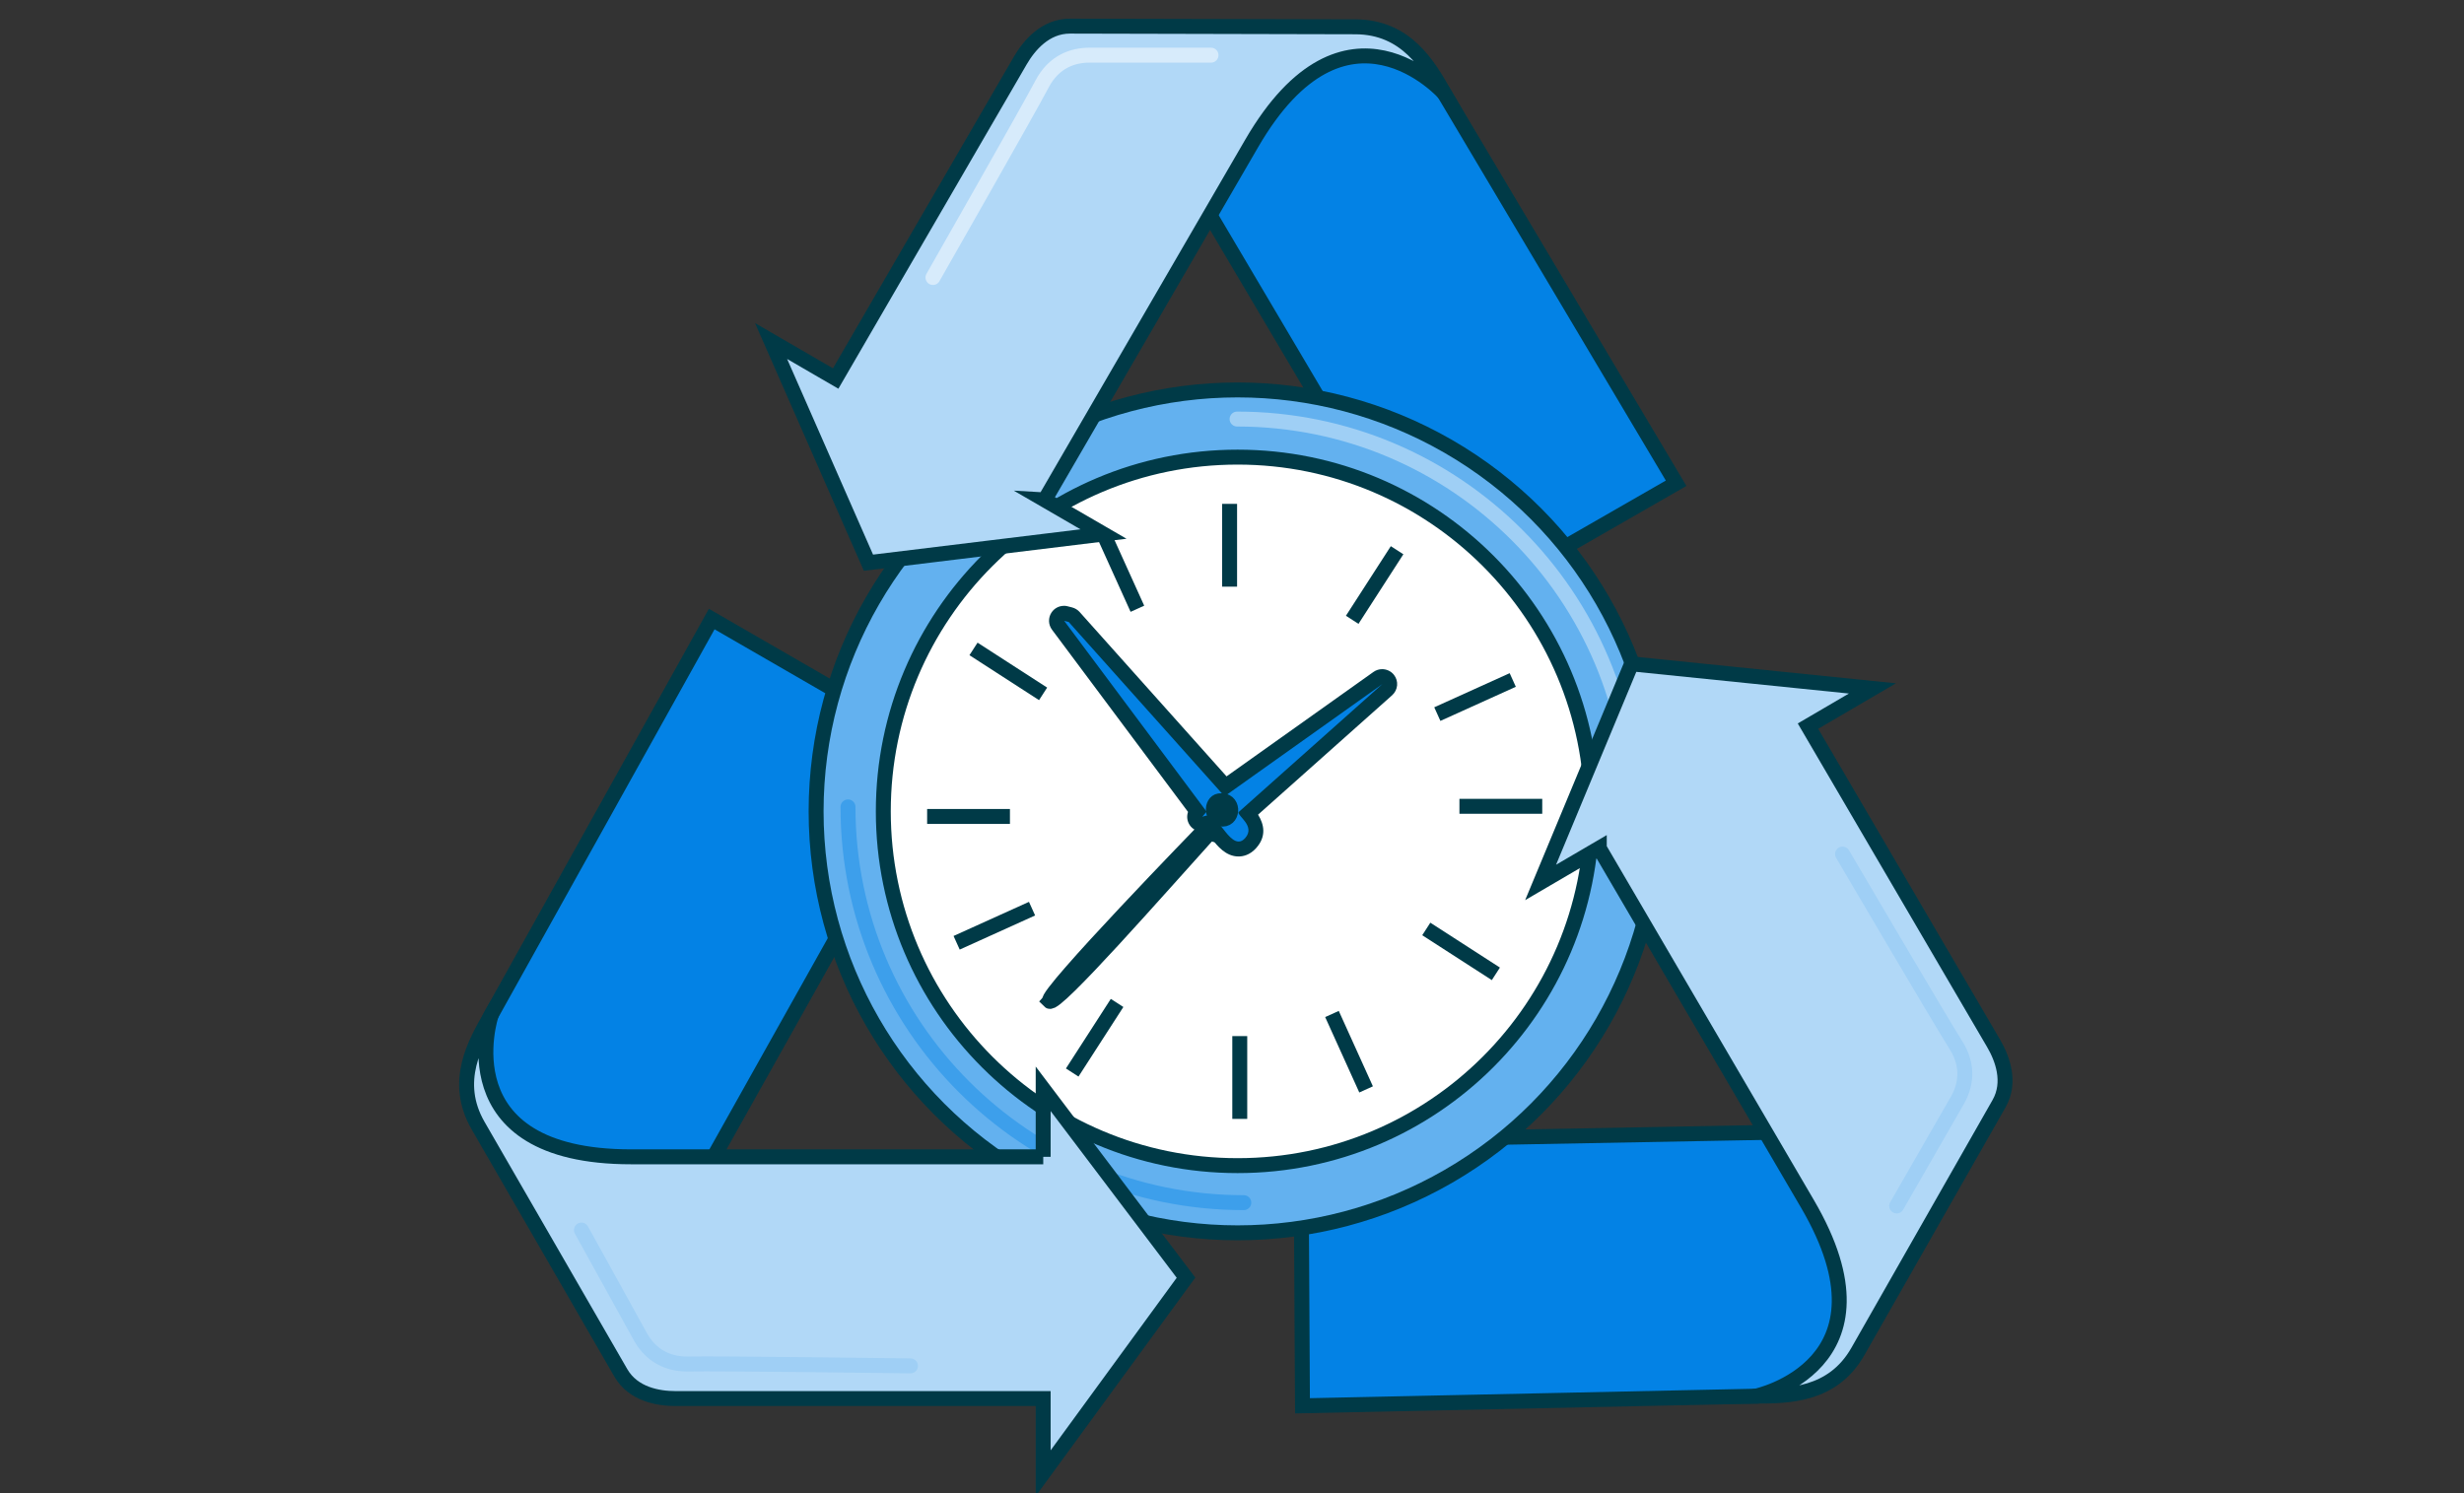 <?xml version="1.0" encoding="UTF-8"?>
<svg id="Layer_1" data-name="Layer 1" xmlns="http://www.w3.org/2000/svg" viewBox="0 0 330 200"><rect x="0" y="0" width="330" height="200" fill="#333333" stroke="none"/>
  <defs>
    <style>
      .cls-1, .cls-2, .cls-3, .cls-4, .cls-5, .cls-6, .cls-7, .cls-8, .cls-9 {
        stroke-miterlimit: 10;
        stroke-width: 2px;
      }

      .cls-1, .cls-4, .cls-5, .cls-6, .cls-7, .cls-9 {
        stroke: #003a47;
      }

      .cls-1, .cls-10 {
        fill: #003a47;
      }

      .cls-2 {
        stroke: #3d9feb;
      }

      .cls-2, .cls-3, .cls-4, .cls-8 {
        fill: none;
      }

      .cls-2, .cls-3, .cls-8 {
        stroke-linecap: round;
      }

      .cls-3 {
        stroke: #9fcff5;
      }

      .cls-11, .cls-7 {
        fill: #0382e5;
      }

      .cls-5 {
        fill: #63b1ef;
      }

      .cls-6 {
        fill: #b1d8f7;
      }

      .cls-8 {
        stroke: #d7ebfb;
      }

      .cls-9 {
        fill: #fff;
      }
    </style>
  </defs>
  <path class="cls-7" d="M65.77,135.97l29.55-53.05,30.71,17.73-35.93,64.1s-11.47-4.92-15.12-6.91c-16.4-8.95-9.22-21.88-9.22-21.88Z"/>
  <path class="cls-7" d="M193.44,12.54l31.04,52.19-30.75,17.66-37.4-63.25s10.01-7.45,13.56-9.61c15.97-9.69,23.55,3.01,23.55,3.01Z"/>
  <path class="cls-7" d="M235.15,187.01l-60.71,1.29-.2-35.46,73.47-1.37s1.55,12.38,1.67,16.54c.56,18.68-14.23,19-14.23,19Z"/>
  <g>
    <circle class="cls-5" cx="165.75" cy="108.68" r="56.45"/>
    <circle class="cls-9" cx="165.75" cy="108.68" r="47.45"/>
    <g id="Generative_Object" data-name="Generative Object">
      <g>
        <path class="cls-1" d="M140.56,134.1c-.79-.79,20.96-23.16,20.96-23.16-.63-1.25-.29-2.43.96-3.08,1.6-.83,1.08.04,2.12.69.09.06.71.11.75.14.7,2.28-1.23,3.82-3.36,2.88-6.79,7.52-20.66,23.33-21.44,22.54Z"/>
        <g>
          <g>
            <path class="cls-11" d="M165.88,113.72c-1.24,0-2.15-1.16-2.81-2-.11-.14-.2-.26-.29-.37-.3-.09-.52-.16-.71-.32-.3-.25-.48-.51-.6-.72-.04.01-.09.03-.14.05-.1.04-.21.05-.32.05-.33,0-.64-.16-.83-.44-.25-.37-.22-.87.07-1.21l.06-.08-18.62-24.94c-.25-.34-.26-.8-.03-1.15.19-.28.5-.45.83-.45.08,0,.16,0,.24.03l.63.16c.19.05.37.15.5.3l20.27,22.69,20.41-14.51c.17-.12.38-.18.58-.18.29,0,.59.13.78.38.33.42.28,1.02-.12,1.37l-18.64,16.6c.61.71,1.81,2.3.34,3.95-.58.66-1.2.79-1.62.79Z"/>
            <path class="cls-10" d="M142.5,83.15l.63.16,20.87,23.35,21.14-15.03-19.27,17.16c-.16.5,2.32,1.86.89,3.47-.29.33-.58.46-.87.46-1.03,0-1.99-1.71-2.54-2.24-.03-.03-.55-.16-.62-.22-.61-.52-.43-1.03-.96-1.03-.17,0-.4.05-.75.17l.58-.68-19.09-25.58M142.49,81.15c-.66,0-1.29.33-1.66.89-.47.7-.44,1.63.06,2.3l18.22,24.41c-.2.58-.13,1.24.23,1.77.38.56,1.01.88,1.66.88,0,0,.02,0,.02,0,.11.13.24.25.39.38.25.21.51.34.77.43.03.04.07.08.1.12.74.95,1.87,2.39,3.6,2.39.62,0,1.53-.2,2.36-1.13,1.41-1.58,1.05-3.19.25-4.47l17.96-16c.79-.71.9-1.91.23-2.74-.39-.49-.98-.75-1.57-.75-.4,0-.81.12-1.16.37l-19.68,13.99-19.68-22.02c-.27-.3-.62-.51-1.01-.61l-.63-.16c-.16-.04-.32-.06-.49-.06h0Z"/>
          </g>
          <path class="cls-1" d="M163.3,107.27c1.98-.29,1.94,2.44.45,2.45-1.62,0-1.55-2.29-.45-2.45Z"/>
        </g>
        <line class="cls-4" x1="164.68" y1="67.49" x2="164.68" y2="78.58"/>
        <line class="cls-4" x1="206.55" y1="108" x2="195.46" y2="108"/>
        <line class="cls-4" x1="166.04" y1="149.87" x2="166.04" y2="138.78"/>
        <line class="cls-4" x1="124.17" y1="109.36" x2="135.26" y2="109.36"/>
        <line class="cls-4" x1="187.11" y1="73.7" x2="181.1" y2="83.02"/>
        <line class="cls-4" x1="200.34" y1="130.44" x2="191.02" y2="124.43"/>
        <line class="cls-4" x1="143.6" y1="143.66" x2="149.61" y2="134.34"/>
        <line class="cls-4" x1="130.38" y1="86.92" x2="139.7" y2="92.94"/>
        <line class="cls-4" x1="202.6" y1="91.08" x2="192.5" y2="95.65"/>
        <line class="cls-4" x1="182.96" y1="145.92" x2="178.39" y2="135.82"/>
        <line class="cls-4" x1="128.12" y1="126.28" x2="138.22" y2="121.71"/>
        <line class="cls-4" x1="147.76" y1="71.44" x2="152.33" y2="81.54"/>
      </g>
    </g>
  </g>
  <path class="cls-3" d="M165.68,56.13c29.27,0,53.01,23.73,53.01,53.01"/>
  <path class="cls-2" d="M166.58,161.09c-29.27,0-53.01-23.73-53.01-53.01"/>
  <path class="cls-6" d="M139.71,154.95v-9.11s19.13,25.3,19.13,25.3l-19.13,26.19v-10s-49.25,0-49.25,0c-2.28,0-5.65-.56-7.32-3.45l-19.1-33.09c-3.42-5.93-.41-11.08,1.74-14.82,0,0-6.31,18.98,18.74,18.98h55.2Z"/>
  <path class="cls-6" d="M139.91,66.96l7.88,4.57-31.48,3.84-13.04-29.69,8.65,5.02,24.73-42.6c1.15-1.97,3.32-4.61,6.66-4.6l38.21.09c6.85.02,9.79,5.2,11.94,8.95,0,0-13.25-14.99-25.83,6.68l-27.71,47.74Z"/>
  <path class="cls-6" d="M214.19,113.6l-7.86,4.6,12.18-29.28,32.26,3.29-8.63,5.05,24.87,42.51c1.15,1.97,2.37,5.16.72,8.06l-18.91,33.2c-3.39,5.95-9.35,5.95-13.67,5.98,0,0,19.57-4.14,6.92-25.76l-27.88-47.64Z"/>
  <path class="cls-8" d="M162.19,7.39h-16.29c-2.12,0-4.74.78-6.37,3.92s-14.58,25.86-14.58,25.86"/>
  <path class="cls-3" d="M254.02,161.53l8.12-14.13c1.06-1.84,1.68-4.5-.22-7.47s-15.15-25.53-15.15-25.53"/>
  <path class="cls-3" d="M77.87,164.76s6.86,12.41,7.88,14.26,2.98,3.77,6.51,3.68,29.68.25,29.68.25"/>
</svg>
